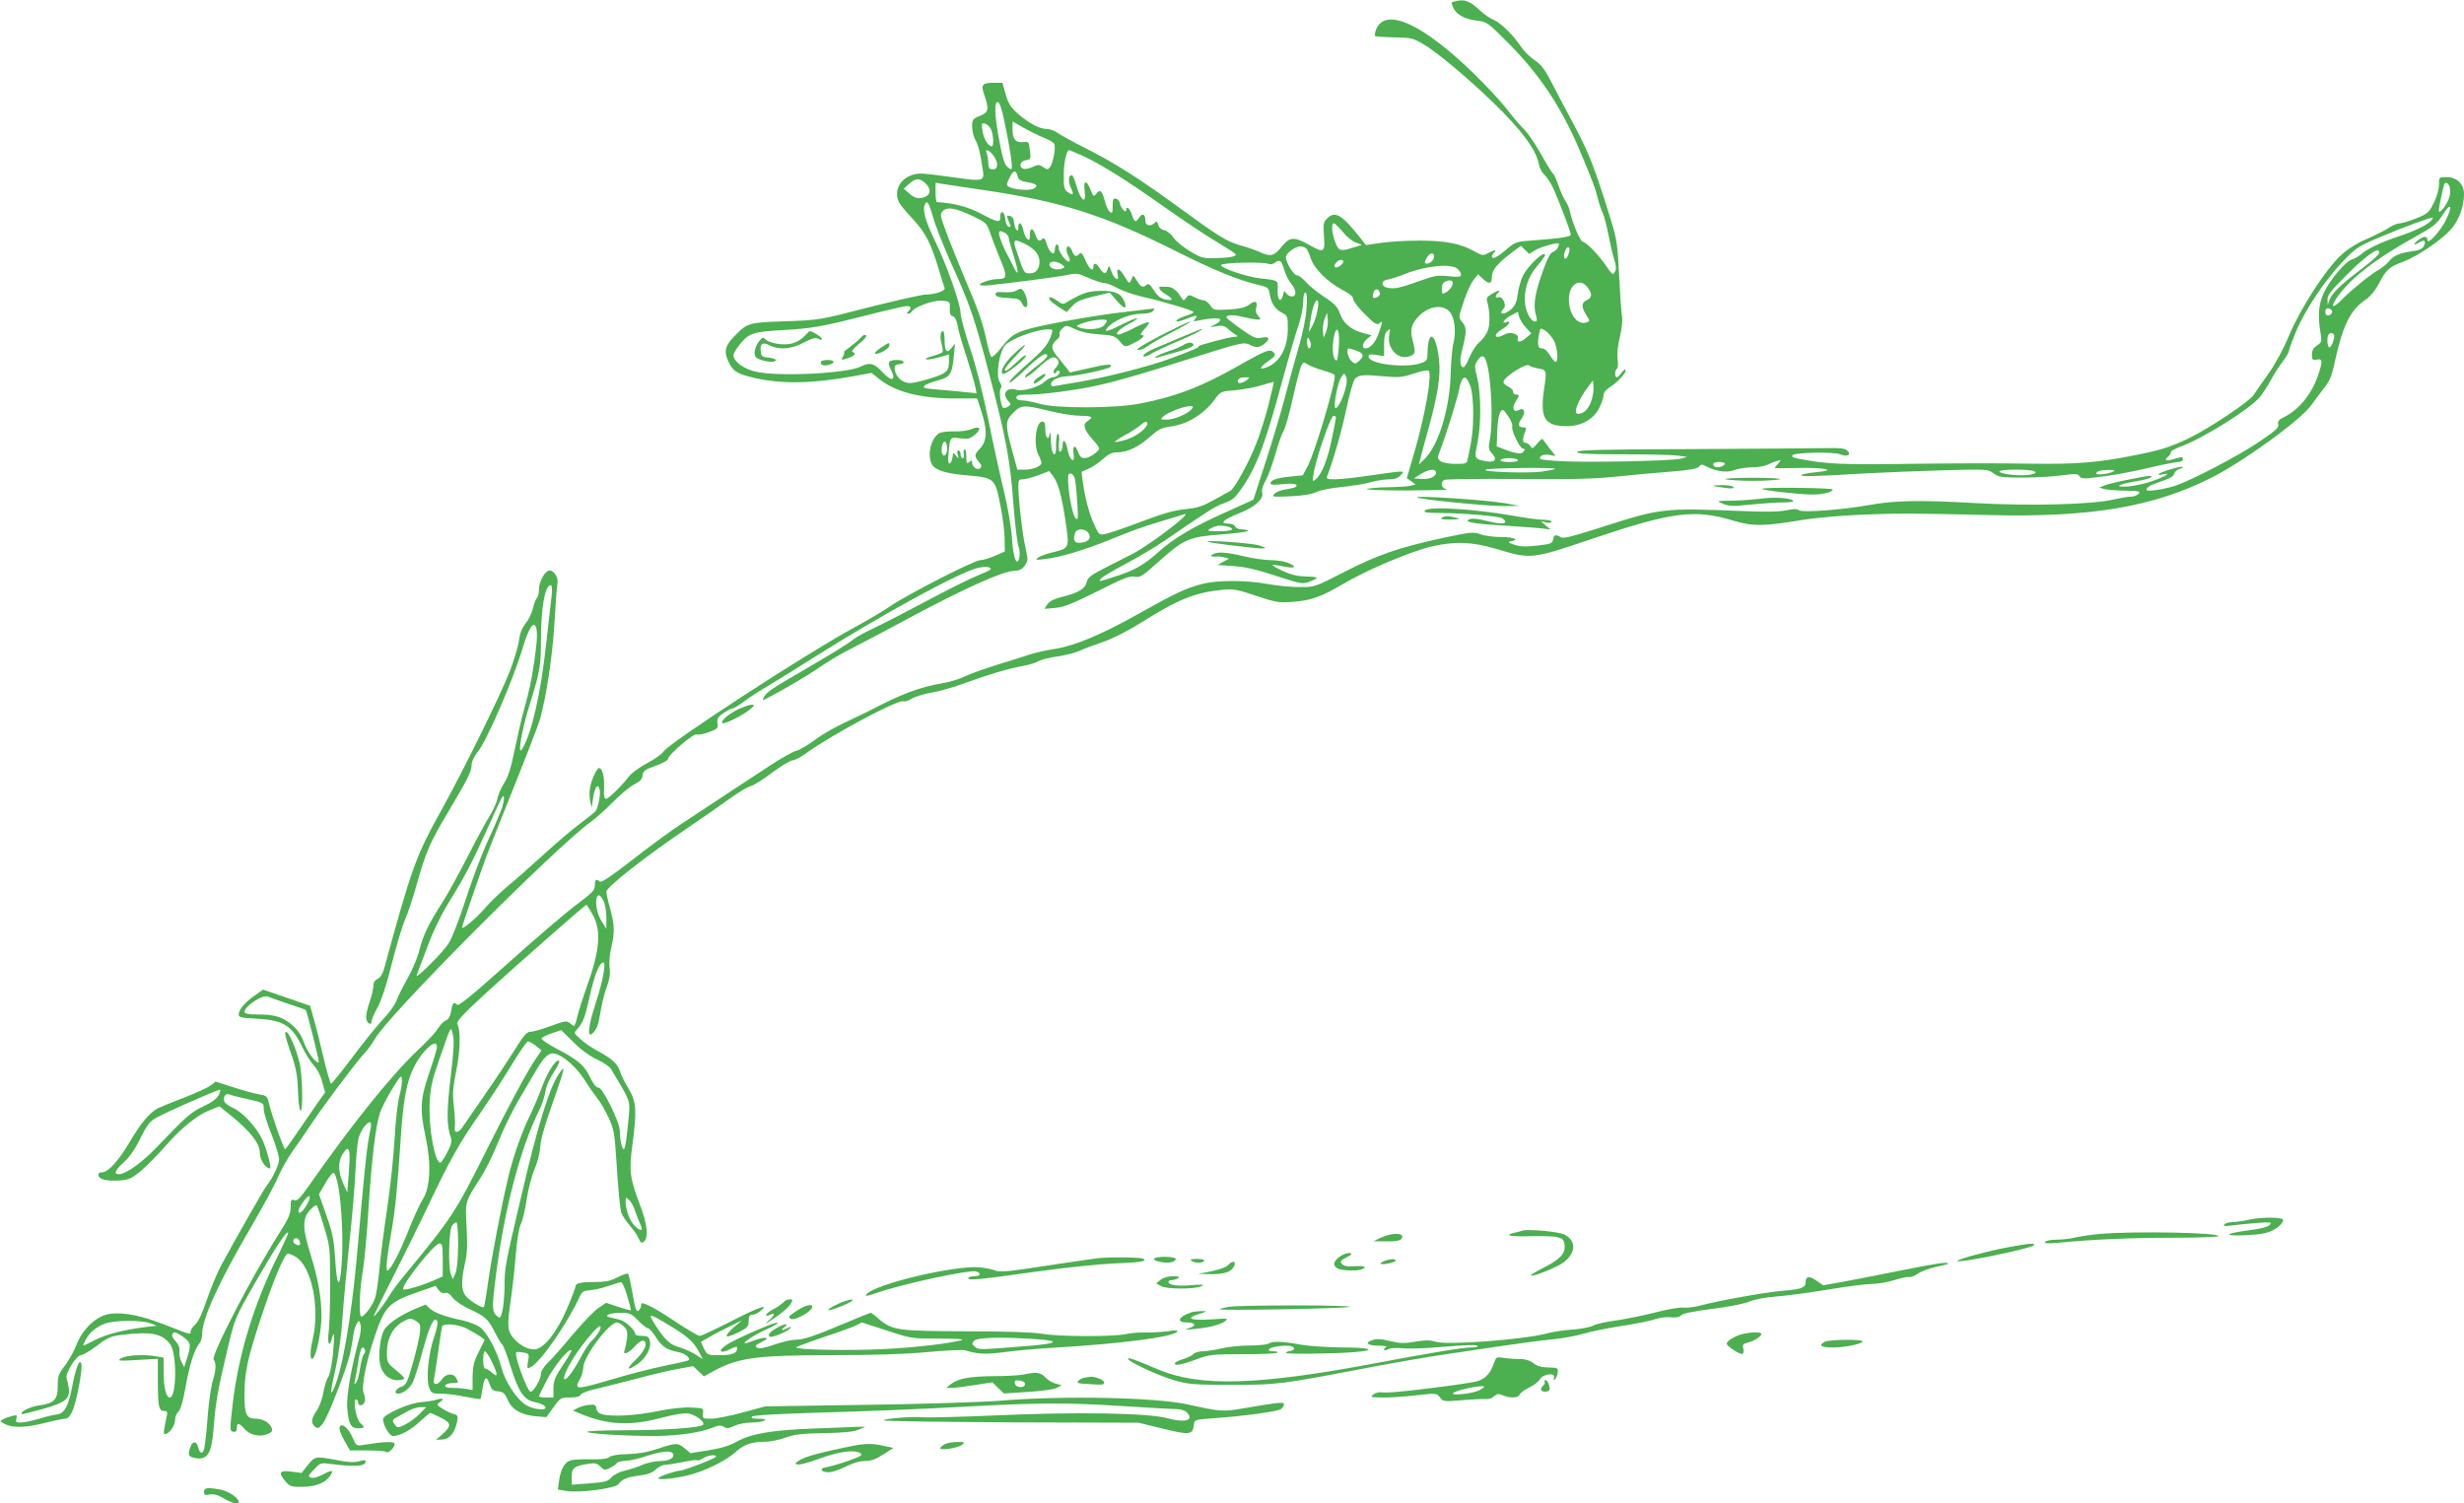 <?xml version="1.0" standalone="no"?>
<!DOCTYPE svg PUBLIC "-//W3C//DTD SVG 20010904//EN"
 "http://www.w3.org/TR/2001/REC-SVG-20010904/DTD/svg10.dtd">
<svg version="1.0" xmlns="http://www.w3.org/2000/svg"
 width="1280pt" height="781pt" viewBox="0 0 1280 781"
 preserveAspectRatio="xMidYMid meet">
<g transform="translate(0,781) scale(0.1,-0.1)"
fill="#4caf50" stroke="none">
<path d="M7558 7803 c-21 -5 -21 -5 -7 -36 15 -33 60 -57 121 -64 52 -6 56 -9
164 -117 164 -166 276 -334 372 -561 72 -173 78 -189 92 -245 6 -25 18 -60 26
-77 8 -18 21 -68 29 -110 8 -43 21 -100 29 -126 12 -37 13 -54 5 -69 -10 -19
-13 -16 -45 30 -38 56 -98 119 -123 127 -14 5 -54 99 -68 165 -3 14 -14 36
-23 50 -9 14 -25 49 -34 77 -10 29 -22 55 -26 58 -5 3 -34 49 -64 103 -30 53
-69 111 -86 127 -18 17 -58 64 -90 105 -31 41 -111 127 -177 191 -264 256
-456 343 -504 227 -6 -16 -9 -31 -6 -35 4 -3 48 -6 99 -7 85 -1 98 -4 148 -33
71 -41 225 -169 364 -303 149 -144 226 -247 240 -322 3 -19 16 -44 27 -54 12
-11 31 -39 44 -64 24 -49 95 -233 95 -249 0 -11 -52 -19 -185 -29 -100 -7
-101 -7 -151 -49 -48 -41 -74 -53 -74 -35 0 4 5 13 12 20 16 16 3 15 -32 -3
-26 -14 -31 -13 -72 10 -71 40 -150 55 -285 55 -67 0 -157 -5 -200 -12 l-77
-11 -31 39 c-92 117 -130 140 -169 101 -22 -22 -23 -29 -18 -95 6 -85 0 -88
-81 -42 -73 41 -98 39 -137 -9 -40 -51 -59 -56 -112 -32 -24 11 -70 27 -103
36 -71 20 -112 45 -305 186 -215 157 -346 241 -493 315 -71 36 -141 74 -155
85 -14 10 -38 19 -54 19 -38 0 -92 29 -150 79 -38 34 -50 53 -64 102 l-17 59
-41 0 c-65 0 -72 -9 -52 -66 25 -73 22 -87 -24 -106 -37 -15 -40 -20 -40 -55
0 -21 7 -51 16 -68 16 -28 27 -71 39 -155 10 -60 3 -63 -131 -44 -191 26 -201
27 -238 14 -64 -21 -94 -87 -65 -143 7 -12 39 -51 72 -86 65 -70 91 -121 133
-257 14 -49 29 -94 31 -100 5 -15 -49 -34 -96 -34 -20 0 -153 -30 -296 -66
-259 -67 -261 -67 -435 -73 -195 -7 -197 -7 -270 -83 -46 -48 -51 -78 -21
-136 22 -43 44 -55 133 -76 143 -32 298 -29 514 10 l91 17 39 -31 c86 -69 215
-102 398 -102 l112 0 22 -67 c32 -98 30 -155 -8 -194 -30 -32 -30 -39 -2 -72
12 -13 13 -20 4 -29 -14 -14 -42 6 -42 29 0 13 -3 13 -15 3 -13 -11 -15 -7
-15 29 0 23 -4 40 -9 37 -5 -3 -7 -15 -4 -26 3 -11 0 -20 -6 -20 -6 0 -11 9
-11 20 0 11 -5 20 -11 20 -6 0 -8 -9 -4 -22 6 -22 5 -22 -9 -5 -14 18 -15 17
-18 -9 -2 -15 -8 -29 -14 -31 -8 -3 -10 11 -7 44 8 94 7 93 61 86 42 -5 52 -2
78 20 35 31 25 46 -19 28 -18 -8 -58 -13 -89 -12 -32 1 -66 -3 -78 -9 -43 -23
-65 -114 -39 -162 16 -30 71 -48 179 -57 147 -13 149 -16 176 -152 13 -63 23
-143 23 -179 l1 -65 -53 -23 c-28 -12 -62 -22 -75 -22 -30 0 -370 -174 -464
-237 -40 -28 -131 -81 -203 -120 -236 -128 -949 -592 -978 -637 -9 -14 -48
-41 -86 -61 -39 -21 -81 -51 -94 -69 -40 -51 -106 -116 -119 -116 -9 0 -12 17
-10 59 3 55 -9 101 -26 101 -12 0 -40 -62 -47 -103 -4 -20 -3 -50 1 -69 l8
-33 7 49 c9 59 25 80 34 44 6 -25 -7 -93 -22 -113 -5 -6 -42 -35 -83 -66 -41
-31 -122 -100 -180 -153 -58 -53 -141 -127 -185 -163 -44 -37 -104 -94 -132
-128 -43 -49 -113 -107 -113 -93 0 7 99 295 128 373 17 44 82 208 145 365 63
157 122 310 131 340 34 120 65 322 76 500 6 102 13 197 16 211 6 31 -24 73
-47 64 -23 -9 -49 -59 -49 -97 0 -19 -5 -39 -11 -45 -6 -6 -15 -30 -20 -53 -5
-23 -22 -58 -38 -78 -20 -25 -31 -54 -35 -90 -4 -29 -25 -99 -46 -155 -50
-128 -232 -499 -355 -722 -137 -247 -155 -299 -299 -825 -8 -29 -20 -49 -34
-55 -14 -6 -22 -19 -22 -36 0 -14 -9 -52 -20 -85 -12 -32 -19 -70 -18 -83 3
-27 28 -42 28 -17 0 9 14 41 30 70 20 35 47 116 75 228 24 95 55 199 69 230
14 31 41 113 60 181 49 173 66 213 160 372 107 180 126 218 126 252 0 17 13
44 31 66 47 57 184 373 233 537 29 96 53 140 67 119 13 -21 11 -72 -6 -189
-17 -109 -23 -138 -55 -255 -11 -38 -31 -128 -46 -198 -19 -94 -33 -141 -55
-175 -16 -25 -32 -62 -35 -81 -4 -20 -23 -63 -44 -96 -20 -33 -71 -127 -113
-210 -42 -82 -99 -186 -127 -230 -74 -115 -101 -171 -121 -250 -9 -38 -38
-106 -63 -150 -25 -44 -51 -96 -57 -115 -7 -19 -37 -62 -69 -95 -31 -33 -103
-122 -159 -197 -57 -76 -107 -138 -111 -138 -4 0 -22 62 -40 138 -17 75 -40
166 -51 202 l-18 65 -122 42 -122 42 -43 -30 c-50 -34 -84 -74 -84 -99 0 -15
13 -18 93 -22 140 -8 183 -34 238 -149 17 -35 44 -78 60 -95 17 -18 35 -52 43
-85 l15 -54 -36 -50 c-19 -27 -64 -94 -101 -147 -36 -54 -68 -98 -71 -98 -7 0
-66 166 -82 231 -10 44 -13 47 -50 53 -22 4 -83 20 -135 37 l-94 30 -26 -20
c-14 -11 -74 -38 -132 -61 -59 -22 -122 -48 -141 -57 -43 -22 -91 -79 -148
-177 -56 -95 -111 -156 -142 -156 -16 0 -21 -5 -19 -17 4 -21 45 -30 114 -25
44 3 60 11 107 50 30 26 88 84 128 130 82 94 167 162 234 187 l45 18 47 -38
c112 -89 163 -154 163 -205 0 -35 29 -79 52 -80 11 0 -17 103 -41 153 -31 64
-101 140 -150 161 -22 10 -42 25 -45 32 -9 23 5 46 23 39 9 -4 45 -13 81 -21
102 -23 100 -22 100 -56 0 -17 18 -76 40 -130 22 -55 40 -114 40 -131 0 -28
-35 -100 -65 -137 -13 -15 -163 -279 -237 -415 -20 -38 -53 -118 -73 -176 -22
-67 -45 -115 -60 -129 -14 -13 -25 -29 -25 -37 0 -18 2 -18 -123 31 -129 51
-220 70 -293 61 -70 -8 -145 -77 -178 -164 -13 -33 -40 -81 -60 -107 -32 -41
-36 -54 -36 -104 0 -71 -18 -90 -96 -101 -47 -6 -102 -34 -91 -45 2 -2 50 10
108 26 120 34 144 54 136 110 -3 19 -8 42 -11 50 -9 23 51 120 74 120 10 0 48
22 84 49 57 44 73 50 133 57 148 18 206 6 247 -49 36 -48 34 -277 -2 -277 -19
0 -32 54 -32 129 l0 78 -37 7 c-67 11 -157 6 -183 -10 -23 -14 -16 -15 83 -9
l107 6 0 -113 c0 -134 5 -158 32 -158 17 0 19 -5 14 -28 -15 -68 -18 -92 -10
-92 25 1 54 44 54 79 0 12 8 29 18 39 11 11 23 55 35 121 19 113 48 204 72
231 8 9 15 30 15 46 0 85 83 266 252 556 63 108 128 227 143 265 16 37 50 97
75 133 26 36 71 101 100 145 63 95 230 317 272 362 17 17 42 52 57 78 71 125
939 996 1121 1126 25 18 76 64 115 103 38 39 87 80 110 91 30 15 41 27 43 47
3 23 12 30 68 50 35 12 64 28 64 35 0 21 136 137 150 128 6 -4 34 1 61 11 47
17 50 21 46 47 -3 24 2 33 32 53 20 13 41 24 47 24 6 0 31 15 55 33 24 19 85
58 134 87 50 30 155 95 235 146 344 217 742 435 846 463 23 6 51 8 63 3 18 -6
10 -13 -56 -40 -43 -17 -159 -75 -258 -128 -99 -53 -223 -117 -275 -142 -52
-24 -104 -53 -115 -62 -24 -21 -118 -79 -280 -173 -145 -84 -172 -102 -186
-128 -10 -19 -9 -20 13 -8 102 54 215 120 279 165 41 28 113 71 160 94 46 23
188 98 314 166 265 142 472 236 529 238 29 1 44 7 59 27 18 26 18 29 4 95 -16
67 -37 255 -37 322 0 27 4 32 24 32 13 0 49 10 80 21 l56 22 19 -24 c27 -34
47 -105 67 -242 20 -136 21 -135 -74 -158 -29 -7 -61 -19 -70 -26 -15 -12 -10
-13 38 -7 78 9 207 48 335 100 126 51 155 62 280 100 50 14 97 29 105 32 56
19 -169 -154 -264 -204 -12 -6 -69 -35 -128 -65 -89 -45 -107 -58 -112 -81 -7
-35 -40 -56 -122 -77 -48 -12 -72 -24 -83 -40 l-15 -24 56 5 c45 4 88 21 218
86 134 68 169 81 194 76 29 -5 40 2 121 75 136 122 160 132 333 145 79 6 140
14 136 19 -4 4 -20 7 -35 7 -15 0 -29 7 -33 15 -3 9 -18 15 -37 15 -47 0 -23
21 59 54 80 31 128 74 119 107 -4 14 3 37 18 63 13 23 35 84 50 136 15 52 33
106 42 119 9 14 31 91 49 173 18 81 38 157 44 169 10 18 14 19 33 6 12 -8 48
-22 79 -31 31 -9 59 -20 61 -24 12 -19 -102 -403 -140 -474 l-25 -47 -67 -7
c-70 -7 -101 -18 -101 -36 0 -7 21 -8 64 -3 39 4 66 3 70 -4 7 -10 -7 -16 -65
-25 -21 -4 -43 -14 -50 -23 -13 -15 -5 -15 86 -11 67 3 111 11 133 22 18 9 76
21 130 26 53 5 122 16 152 25 30 8 73 15 96 15 28 0 46 6 59 20 18 19 17 20
-3 20 -11 0 -80 -9 -154 -20 -73 -11 -155 -20 -182 -20 -42 0 -47 2 -41 18 29
73 77 239 100 352 16 75 35 143 44 152 20 21 40 23 152 13 75 -7 95 -5 152 14
37 13 71 19 78 16 20 -13 -15 -221 -72 -419 l-41 -140 23 -16 22 -17 -24 -6
c-13 -4 -64 -7 -114 -8 -49 0 -101 -5 -115 -9 -14 -4 79 -8 210 -8 129 1 223
3 208 5 -30 5 -39 35 -15 50 6 4 176 6 377 5 280 -3 400 0 515 12 83 9 211 20
285 26 99 8 138 15 146 26 10 13 15 13 40 0 52 -26 106 -33 143 -18 19 7 59
14 90 14 31 0 67 6 81 13 14 7 36 16 50 20 24 7 24 7 8 -12 -10 -11 -18 -21
-18 -24 0 -2 56 -2 124 0 140 3 203 -12 90 -22 -37 -4 -71 -10 -76 -15 -9 -9
71 -7 337 9 94 5 274 12 401 16 227 6 231 6 260 -16 28 -20 42 -22 155 -22 69
0 160 6 203 12 68 9 81 8 88 -4 6 -11 20 -14 50 -11 106 11 202 28 317 55 68
16 134 29 147 29 14 0 24 6 24 15 0 12 -6 12 -45 1 -45 -14 -57 -9 -30 14 8 6
13 16 12 21 -1 6 22 18 51 29 114 41 359 194 411 257 16 20 44 62 60 93 17 31
44 73 61 94 16 22 30 44 30 51 0 7 17 53 37 102 47 113 153 271 246 367 68 71
78 77 202 129 112 47 247 97 263 97 2 0 -1 -7 -9 -16 -18 -22 -91 -57 -174
-84 -83 -27 -162 -65 -191 -92 -12 -10 -33 -22 -46 -26 -33 -9 -112 -102 -145
-171 -28 -57 -34 -120 -18 -212 7 -44 5 -48 -19 -64 -18 -12 -26 -26 -26 -47
0 -27 3 -30 25 -26 31 6 32 -8 6 -85 -34 -97 -101 -178 -178 -215 -25 -12 -31
-20 -28 -36 5 -17 -13 -33 -102 -93 -110 -74 -350 -199 -434 -227 -26 -8 -70
-18 -99 -22 -43 -6 -52 -4 -48 7 3 8 22 20 44 27 84 30 94 35 99 52 3 10 15
20 27 24 12 3 20 7 17 10 -6 7 -111 -24 -124 -36 -6 -6 1 -7 20 -2 50 11 16
-11 -54 -35 -35 -13 -91 -25 -125 -28 -81 -6 -55 11 41 27 40 6 76 16 79 22 4
6 -8 7 -33 3 -95 -17 -187 -37 -211 -47 l-27 -11 25 -7 c14 -5 63 -8 109 -9
73 -1 82 -3 71 -16 -7 -8 -25 -15 -40 -15 -16 0 -55 -7 -87 -14 -108 -27 -438
-36 -732 -19 -282 16 -411 13 -544 -11 -133 -24 -346 -40 -361 -27 -10 8 -28
8 -66 0 -36 -8 -109 -9 -229 -4 -406 17 -424 15 -726 -82 -155 -50 -204 -62
-217 -54 -26 16 -36 13 -40 -11 -3 -21 -11 -24 -81 -32 -58 -7 -88 -6 -120 4
-33 11 -37 15 -19 18 48 8 18 22 -47 22 -38 0 -87 6 -109 14 -38 14 -51 12
-194 -18 -231 -50 -343 -89 -514 -177 -154 -79 -155 -79 -232 -79 -42 0 -117
7 -167 16 -114 21 -262 21 -341 0 -85 -22 -135 -46 -325 -152 -195 -110 -335
-169 -439 -185 -41 -6 -100 -19 -130 -29 -30 -10 -109 -35 -175 -55 -66 -21
-140 -47 -165 -60 -25 -12 -75 -28 -112 -34 -123 -21 -213 -55 -393 -149 -22
-11 -78 -38 -125 -60 -47 -22 -113 -60 -147 -86 -35 -26 -78 -52 -98 -57 -19
-5 -84 -42 -144 -82 -60 -40 -142 -93 -183 -120 -40 -26 -93 -61 -118 -78 -25
-16 -92 -61 -150 -99 -58 -38 -174 -123 -259 -190 -104 -81 -158 -117 -165
-110 -17 17 -26 11 -26 -19 0 -24 -12 -38 -76 -86 -85 -64 -200 -162 -454
-389 -113 -101 -178 -152 -184 -146 -18 18 -26 10 -32 -31 -5 -28 -13 -44 -29
-51 -12 -5 -30 -24 -40 -41 -10 -18 -57 -69 -106 -114 -139 -132 -338 -380
-563 -701 -46 -66 -62 -82 -77 -77 -17 6 -19 1 -19 -36 0 -35 -11 -60 -64
-143 -144 -228 -353 -633 -336 -650 14 -14 12 -55 -4 -107 -8 -24 -20 -102
-26 -174 -5 -72 -13 -147 -17 -168 -6 -41 -24 -45 -33 -7 -8 34 -28 36 -40 5
-16 -42 -12 -52 21 -59 69 -13 89 21 100 169 9 121 22 192 75 414 34 141 36
147 141 330 103 179 161 267 170 258 2 -3 -19 -50 -46 -106 -130 -257 -211
-522 -242 -782 -16 -139 -16 -143 4 -147 11 -2 17 3 17 16 0 32 11 32 37 2 29
-35 81 -47 122 -30 25 10 28 16 22 33 -10 26 -46 47 -83 47 -48 0 -58 22 -58
123 0 117 16 190 86 402 68 205 119 325 139 332 6 1 24 -6 41 -16 84 -51 127
-267 88 -431 -17 -69 -13 -123 7 -89 18 32 39 145 39 209 0 100 -17 194 -55
317 -44 141 -45 191 -6 235 16 18 32 30 36 26 4 -3 21 -53 38 -110 31 -101 32
-108 32 -298 0 -107 -3 -221 -8 -252 -7 -59 5 -81 17 -32 13 50 15 18 6 -79
-6 -56 -16 -107 -25 -121 -9 -13 -20 -49 -25 -79 -5 -31 -20 -73 -34 -94 -30
-44 -32 -65 -10 -84 15 -12 20 -10 41 16 26 32 125 287 142 365 5 25 13 66 16
91 3 26 12 54 19 64 12 17 13 16 19 -7 4 -14 0 -49 -9 -79 -40 -146 -66 -295
-60 -356 7 -82 19 -103 56 -103 35 0 37 6 11 28 -21 19 -39 122 -21 122 5 0
10 -7 10 -15 0 -22 28 -19 35 4 3 10 0 30 -6 44 -13 29 12 160 57 293 53 158
74 180 228 233 l89 31 15 -21 c9 -13 21 -19 33 -16 13 4 26 -4 39 -23 12 -16
50 -43 88 -60 85 -40 98 -52 133 -122 16 -31 33 -59 38 -63 6 -3 26 -58 46
-122 41 -129 68 -167 128 -178 20 -4 41 -13 48 -21 20 -25 -63 -18 -102 9 -48
32 -106 122 -124 192 -23 88 -76 186 -114 212 -18 12 -58 27 -89 34 -85 17
-144 39 -169 61 l-22 21 -53 -22 c-78 -32 -147 -80 -164 -113 -19 -37 -29
-123 -20 -173 10 -51 46 -85 91 -85 19 0 35 4 35 9 0 5 -20 25 -45 45 -44 36
-45 39 -45 93 0 70 32 130 85 158 33 18 38 19 63 4 24 -13 27 -20 24 -58 -2
-23 -18 -94 -36 -158 -29 -103 -36 -118 -59 -126 -31 -10 -44 -37 -19 -37 25
0 60 27 76 58 8 15 31 88 51 162 36 135 61 185 76 157 5 -8 -2 -44 -16 -83
-30 -87 -43 -221 -25 -264 11 -28 16 -30 62 -30 27 0 83 -7 124 -16 42 -8 78
-14 80 -11 2 2 7 27 11 56 9 60 22 66 37 19 9 -27 17 -34 43 -36 28 -3 36 -10
51 -46 23 -50 70 -77 149 -84 l51 -4 37 51 c36 50 38 51 86 51 34 0 51 5 55
14 3 8 38 22 82 31 42 10 133 33 202 51 69 19 165 42 213 51 l88 16 28 -27 28
-26 44 24 c130 73 225 86 622 86 210 0 378 5 494 16 96 9 185 13 197 9 65 -20
105 -22 205 -9 58 8 183 19 276 24 332 20 594 54 619 81 8 9 -3 10 -49 3 -33
-4 -85 -7 -115 -6 -30 1 -77 -3 -105 -9 -69 -14 -347 -13 -431 2 -44 8 -186
13 -394 13 -359 1 -387 5 -458 67 -18 16 -35 29 -38 29 -4 0 -61 -23 -128 -51
-162 -69 -222 -89 -264 -89 -20 0 -69 -11 -109 -25 -51 -18 -79 -23 -90 -16
-14 7 -10 12 23 29 32 17 35 21 16 22 -12 0 -39 -7 -59 -15 -93 -39 -26 17 73
61 30 13 54 28 54 33 0 11 -233 -90 -271 -119 -42 -30 -26 -44 22 -20 29 15
39 17 39 7 0 -27 -25 -37 -90 -37 -66 0 -66 0 -83 34 l-16 35 42 24 c23 14 71
39 107 56 l65 32 -43 -36 c-23 -20 -40 -41 -37 -46 3 -5 30 4 60 19 48 24 54
30 54 60 1 25 5 32 20 32 10 0 29 9 42 20 49 40 -9 20 -155 -55 -81 -41 -153
-75 -161 -75 -9 0 -62 32 -120 70 -90 61 -160 100 -180 100 -3 0 -5 -6 -5 -14
0 -7 -6 -19 -13 -25 -11 -9 -17 8 -31 88 -9 54 -20 101 -23 104 -3 4 -27 -5
-54 -18 -38 -20 -64 -25 -118 -25 -74 0 -101 -6 -101 -22 0 -6 -20 -59 -45
-118 -53 -123 -122 -210 -170 -210 -36 0 -78 23 -109 60 -31 37 -32 67 -12
202 8 51 19 153 25 226 7 84 17 144 27 164 9 17 22 74 30 127 8 53 26 122 40
155 15 34 28 83 30 115 2 37 23 114 60 217 70 199 76 225 34 160 -48 -73 -109
-272 -190 -621 -87 -371 -89 -377 -89 -485 -1 -47 -6 -102 -12 -123 -10 -38
-11 -38 -30 -21 -23 21 -24 45 -3 206 42 338 127 664 224 858 15 30 30 75 33
98 3 26 20 66 42 99 20 30 34 58 30 61 -14 15 -58 -51 -89 -134 -18 -49 -47
-116 -63 -149 -39 -77 -87 -213 -112 -318 -35 -144 -89 -428 -106 -552 -9 -66
-19 -122 -21 -125 -8 -8 -75 33 -95 58 -23 30 -24 78 -4 167 12 52 14 95 9
189 -8 137 -9 131 73 258 25 39 67 124 93 190 27 66 74 163 106 216 31 53 72
122 90 153 43 73 67 93 98 85 44 -11 110 -70 153 -136 22 -36 53 -79 67 -97
15 -17 40 -62 58 -100 29 -64 31 -79 43 -268 7 -110 17 -212 23 -227 6 -15 26
-44 44 -65 19 -21 39 -51 46 -67 10 -23 15 -26 27 -16 25 21 18 92 -21 192
-52 137 -57 175 -39 309 24 182 21 225 -19 292 -19 31 -39 72 -45 90 -14 42
-40 66 -116 107 -33 18 -75 47 -92 64 -32 29 -33 30 -14 50 31 34 40 61 66
177 24 106 49 169 69 169 16 0 -2 -96 -39 -210 -39 -121 -46 -182 -19 -160 24
21 32 42 44 116 6 38 20 95 32 127 15 40 19 70 15 100 -4 24 0 69 8 103 19 80
18 117 -5 202 -11 39 -20 80 -20 90 0 23 193 175 409 322 86 58 191 131 233
162 42 30 89 59 105 63 15 3 67 35 114 71 47 35 95 64 106 64 11 0 42 16 69
36 136 98 480 282 508 271 7 -3 26 3 41 13 16 10 60 24 99 31 39 6 114 27 166
46 128 47 239 80 312 93 34 6 70 17 82 25 12 7 57 19 101 25 44 7 96 20 115
30 19 9 72 29 117 44 50 17 125 54 195 98 203 127 283 159 428 174 58 5 77 2
175 -31 98 -33 118 -37 185 -32 96 6 153 26 265 92 116 70 350 169 457 195
123 29 214 26 339 -11 184 -55 181 -56 509 55 408 137 525 152 725 91 102 -30
156 -30 365 5 63 10 196 22 295 26 185 8 267 8 680 -2 516 -12 842 43 1138
192 169 84 472 304 525 381 9 13 36 49 59 79 36 45 46 68 63 149 40 183 79
262 153 314 29 19 54 49 75 88 39 74 53 86 125 113 74 28 192 107 245 164 44
47 72 121 72 188 0 52 -37 88 -91 88 -39 0 -39 0 -39 -40 0 -23 -11 -63 -27
-94 -24 -49 -31 -56 -90 -80 -35 -14 -74 -26 -86 -26 -12 0 -38 -10 -57 -23
-19 -13 -71 -39 -114 -58 -50 -21 -100 -52 -133 -83 -79 -71 -212 -277 -272
-419 -30 -73 -73 -151 -108 -200 -33 -45 -66 -94 -75 -108 -22 -35 -237 -178
-340 -227 -96 -46 -153 -63 -298 -91 -177 -34 -287 -43 -505 -40 -231 3 -369
3 -760 -2 -201 -2 -286 1 -374 13 -111 17 -130 22 -118 34 13 14 216 17 247 4
38 -16 61 -1 34 21 -13 10 -41 13 -108 11 -50 -1 -361 -3 -690 -5 -469 -1
-600 -5 -603 -14 -4 -10 48 -13 235 -13 131 0 261 -3 288 -7 l49 -7 -35 -9
c-49 -12 -507 -21 -635 -12 -92 6 -104 9 -93 22 8 10 23 13 45 10 l34 -6 -33
42 c-17 23 -33 44 -35 47 -2 2 -15 -9 -28 -25 -23 -27 -26 -28 -35 -12 -6 9
-18 17 -27 17 -15 0 -15 23 2 63 5 13 2 17 -14 17 -25 0 -27 17 -5 48 21 31
12 57 -16 42 -28 -15 -38 12 -16 45 20 30 20 35 1 35 -8 0 -15 7 -15 15 0 9
-11 21 -25 27 -14 6 -25 17 -25 24 0 24 123 103 134 85 3 -4 24 -11 46 -15 46
-7 46 -10 30 -115 -6 -35 -8 -83 -4 -108 8 -56 43 -77 125 -77 76 1 139 37
168 97 12 24 21 53 21 64 0 14 13 29 35 43 39 24 89 80 79 89 -3 3 -13 -4 -21
-16 -9 -13 -19 -23 -24 -23 -12 0 -11 37 1 45 5 3 7 25 3 50 -3 27 1 70 12
114 10 44 15 86 11 109 -4 20 -10 116 -15 212 -8 161 -11 184 -45 295 -80 258
-111 338 -182 472 -41 76 -95 179 -121 229 -37 72 -55 97 -89 120 -24 16 -56
46 -70 68 -44 65 -106 126 -143 142 -20 8 -52 30 -71 48 -55 52 -82 62 -132
49z m-2340 -625 c29 -137 44 -239 37 -246 -3 -3 -14 3 -25 14 -13 13 -25 56
-39 134 -25 134 -27 200 -8 200 9 0 21 -34 35 -102z m206 -84 c26 -10 50 -25
53 -32 8 -19 -6 -97 -21 -118 -13 -17 -15 -17 -37 -2 -21 14 -27 14 -56 0 -17
-8 -39 -12 -48 -8 -25 9 -14 41 15 44 24 3 26 5 20 50 -5 45 -6 47 -33 44 -40
-5 -57 14 -57 64 l0 43 58 -33 c31 -18 79 -41 106 -52z m-277 46 c14 -28 17
-90 5 -90 -19 0 -41 38 -48 79 -6 39 -5 43 12 39 10 -2 24 -14 31 -28z m12
-136 c29 -37 28 -74 -1 -74 -19 0 -23 6 -24 33 0 17 -4 40 -8 50 -12 26 10 21
33 -9z m464 -3 c93 -42 223 -123 431 -270 100 -71 224 -153 274 -182 50 -30
92 -57 92 -61 0 -11 -32 -17 -105 -19 -66 -2 -75 1 -135 37 -36 22 -74 53 -85
71 -11 17 -32 33 -46 37 -16 3 -29 14 -32 28 -5 18 -9 20 -19 10 -21 -21 -48
-15 -48 12 0 33 -16 41 -32 16 -18 -28 -25 -25 -38 15 -11 33 -30 48 -30 24 0
-20 -29 11 -32 34 -2 12 -11 23 -20 25 -15 3 -18 -4 -18 -38 0 -37 -2 -41 -15
-30 -9 7 -20 32 -26 57 -14 52 -25 62 -44 37 -13 -18 -15 -16 -31 23 -21 53
-38 45 -29 -13 10 -67 -21 -47 -42 27 -9 33 -20 59 -25 59 -18 0 -20 -33 -5
-66 18 -37 12 -42 -19 -20 -16 12 -19 26 -18 88 0 64 15 128 28 128 2 0 33
-13 69 -29z m-337 -105 c4 -19 15 -26 43 -31 55 -9 69 -20 41 -35 -23 -12
-104 -6 -130 10 -12 8 -12 14 3 44 20 42 34 46 43 12z m-479 -38 c28 -26 30
-54 4 -68 -31 -16 -58 -12 -88 15 l-28 25 28 25 c35 31 54 31 84 3z m293 -34
c412 -60 630 -129 1005 -317 204 -102 324 -151 432 -177 49 -11 53 -14 59 -48
8 -49 28 -78 64 -97 29 -15 30 -18 30 -83 -1 -101 -41 -174 -112 -201 -41 -15
-34 2 12 34 32 22 38 31 29 41 -19 24 -40 16 -169 -57 -203 -116 -336 -168
-525 -205 -128 -26 -446 -27 -527 -1 -31 9 -70 17 -87 17 -21 0 -31 5 -31 15
0 12 14 15 63 15 72 0 245 23 351 46 109 24 224 57 466 134 298 94 301 95 336
77 31 -15 49 -13 77 11 27 24 20 35 -18 28 -32 -6 -43 -1 -110 46 -41 29 -74
56 -74 59 -2 14 37 15 84 3 28 -7 61 -13 74 -14 23 0 23 1 7 19 -11 13 -15 27
-11 40 11 35 -4 43 -35 19 -22 -16 -48 -22 -108 -26 -76 -4 -79 -3 -95 22 -10
14 -25 26 -35 26 -9 0 -30 7 -47 16 -27 14 -30 14 -43 -3 -13 -17 -14 -17 -25
1 -23 37 -47 56 -72 56 -14 0 -28 0 -32 1 -22 2 -9 -21 23 -40 42 -25 40 -36
-6 -26 -21 5 -39 19 -56 47 -19 30 -29 37 -37 29 -18 -18 -32 -13 -51 21 -19
30 -20 31 -27 10 -11 -29 -13 -28 -38 13 -24 42 -44 47 -35 9 10 -40 -18 -26
-33 17 -11 31 -13 32 -19 12 -8 -30 -20 -29 -40 2 -18 28 -34 33 -34 10 0 -30
-21 -14 -41 32 -15 35 -22 44 -31 35 -18 -18 -28 -15 -38 13 -5 14 -14 25 -20
25 -13 0 -13 -26 1 -52 6 -11 8 -23 4 -26 -10 -10 -55 46 -55 69 0 10 -4 19
-10 19 -5 0 -10 -11 -10 -25 0 -38 -28 -20 -42 26 -8 27 -15 36 -22 29 -17
-17 -26 -12 -37 20 -14 39 -29 38 -29 -1 0 -26 -3 -29 -14 -20 -8 7 -17 27
-20 46 -8 39 -26 48 -26 13 0 -32 -18 -10 -22 27 -2 20 -9 31 -22 33 -19 4
-19 4 2 -47 3 -9 0 -12 -9 -9 -8 3 -15 21 -17 42 -3 40 -28 47 -26 7 1 -29
-13 -27 -100 19 -67 36 -146 56 -228 60 -5 0 -8 23 -8 50 l0 51 33 -6 c17 -3
111 -17 207 -31z m7625 16 c4 -11 4 -34 0 -50 -7 -30 -40 -80 -54 -80 -6 0 4
54 25 138 5 19 22 14 29 -8z m-7878 -158 c12 -43 56 -155 98 -248 93 -205 117
-274 194 -568 85 -321 109 -447 125 -668 8 -106 20 -208 27 -226 6 -18 8 -45
4 -60 -12 -50 -32 1 -38 100 -3 54 -20 156 -41 243 -20 83 -57 251 -82 375
-29 142 -64 279 -95 372 -27 80 -49 162 -49 182 0 46 -74 255 -134 377 -47 97
-64 155 -53 184 12 29 22 14 44 -63z m7859 -15 c-29 -59 -96 -132 -96 -104 0
23 -22 21 -51 -3 -27 -22 -20 -27 11 -8 24 16 35 6 21 -21 -8 -14 -25 -22 -59
-26 -65 -9 -99 -23 -122 -53 -11 -13 -33 -32 -49 -41 -41 -22 -146 -107 -191
-153 -49 -52 -68 -49 -31 5 68 99 199 201 406 316 98 54 114 67 145 116 42 67
53 47 16 -28z m-7652 20 c67 -32 72 -36 88 -83 9 -27 33 -89 53 -138 40 -95
38 -106 -16 -106 -31 0 -89 -19 -89 -29 0 -4 17 -5 38 -4 104 10 373 45 418
55 47 10 56 8 109 -16 32 -14 68 -26 80 -26 12 0 44 -12 69 -26 26 -15 82 -34
124 -44 115 -26 272 -73 272 -81 0 -4 -17 -13 -37 -19 -41 -13 -66 -30 -45
-30 7 0 29 7 49 15 46 19 59 19 42 -1 -11 -13 -9 -15 12 -10 107 22 150 14 92
-19 l-28 -15 37 6 c27 4 41 1 55 -13 11 -10 28 -23 39 -30 18 -11 17 -12 -6
-13 -27 -1 -201 -48 -185 -50 14 -1 -42 -25 -152 -65 -105 -39 -335 -97 -473
-120 -52 -8 -105 -18 -117 -20 -16 -4 -23 -1 -23 9 0 22 39 40 90 42 48 2 206
36 217 47 17 18 -14 17 -107 -5 l-102 -23 -19 25 c-11 14 -33 42 -50 62 -31
39 -30 58 5 87 8 7 13 18 10 25 -3 7 4 20 15 30 19 18 22 17 66 -4 30 -14 72
-24 125 -27 73 -5 83 -9 105 -34 29 -35 29 -35 83 -7 41 22 54 38 30 38 -6 0
1 13 17 30 16 16 26 33 22 36 -3 3 -32 -8 -64 -24 -32 -17 -68 -33 -80 -37
-42 -12 -14 24 39 51 28 14 48 28 45 30 -3 3 -37 -11 -76 -30 -80 -41 -103
-45 -76 -16 33 36 115 70 171 70 34 0 56 5 64 15 11 13 8 14 -16 10 -16 -2
-76 -9 -134 -16 -140 -15 -419 -65 -500 -89 -73 -22 -89 -34 -144 -103 -21
-27 -42 -45 -47 -40 -5 5 -15 42 -24 83 -20 94 -42 158 -118 335 -32 77 -74
181 -92 231 -32 85 -33 92 -17 108 23 23 66 16 156 -27z m1921 -81 c20 -25 50
-50 68 -56 l32 -12 -45 -14 c-68 -21 -76 -19 -94 29 -18 47 -21 97 -7 97 5 0
26 -20 46 -44z m-1754 -6 c10 -6 19 -17 19 -25 0 -8 12 -51 26 -95 29 -92 26
-114 -5 -48 -11 24 -25 50 -30 58 -16 28 -41 91 -41 105 0 18 5 18 31 5z m109
-60 c45 -23 70 -54 70 -88 0 -39 -18 -62 -49 -62 -31 0 -31 -1 -66 103 -27 76
-22 81 45 47z m2764 -14 c-4 -10 -16 -21 -27 -25 -14 -5 -30 -36 -53 -102 -40
-111 -50 -172 -36 -222 8 -30 8 -37 -4 -37 -20 0 -45 43 -51 88 -9 65 13 141
56 192 47 56 55 70 42 70 -21 0 -90 -72 -110 -113 -11 -23 -23 -66 -27 -96 -5
-41 -14 -60 -33 -77 -37 -33 -72 -29 -39 4 16 16 -7 66 -27 58 -18 -7 -20 5
-3 22 17 17 1 15 -33 -5 -23 -14 -29 -23 -24 -38 14 -45 17 -115 5 -149 -6
-19 -25 -47 -43 -62 -17 -14 -40 -49 -52 -77 -11 -28 -25 -52 -31 -54 -17 -6
-23 32 -12 74 29 116 29 131 -1 166 -14 17 -13 25 13 101 15 46 38 96 51 112
l23 29 24 -22 c34 -32 48 -29 48 10 0 35 32 72 113 132 l38 28 21 -21 22 -21
32 20 c27 16 112 40 122 34 1 -1 -1 -10 -4 -19z m-1307 -8 c6 -7 16 -31 23
-52 16 -51 89 -123 162 -161 39 -20 58 -36 58 -49 0 -10 27 -46 60 -78 50 -50
63 -58 75 -48 19 15 19 15 -1 -46 -16 -50 -45 -84 -70 -84 -22 0 -17 30 8 50
l23 18 -41 11 c-64 17 -105 50 -123 101 -13 37 -27 52 -81 87 -36 24 -79 58
-96 78 -17 19 -38 35 -47 35 -17 0 -57 67 -57 94 0 20 48 56 75 56 12 0 27 -6
32 -12z m1361 -29 c-6 -18 -14 -27 -20 -21 -11 11 8 65 21 57 6 -3 6 -17 -1
-36z m4212 8 c0 -8 -39 -44 -87 -80 -114 -86 -158 -129 -171 -164 l-10 -28 -1
28 c-1 23 17 46 87 116 81 83 153 141 173 141 5 0 9 -6 9 -13z m-4913 -32 c-7
-17 -34 -31 -44 -22 -3 4 2 18 12 33 18 28 43 20 32 -11z m-775 -58 c6 -23 22
-55 35 -70 29 -35 30 -67 3 -67 -10 0 -23 8 -29 17 -8 15 -10 14 -16 -10 -11
-44 -30 -26 -28 26 3 52 6 50 -92 61 -70 8 -207 55 -202 69 4 13 220 18 247 6
8 -4 24 -1 34 7 25 18 33 11 48 -39z m306 41 c-6 -16 -36 -34 -44 -25 -9 9 15
37 33 37 8 0 13 -5 11 -12z m-1462 -12 c17 -13 17 -15 2 -21 -27 -11 -63 -1
-66 18 -4 22 35 24 64 3z m2056 -23 c10 -9 18 -23 18 -30 0 -12 -12 -13 -64
-8 -56 6 -74 3 -147 -23 -108 -39 -135 -44 -171 -37 -36 8 -35 38 2 43 14 2
54 15 89 29 111 43 240 56 273 26z m-31 -92 c-6 -11 -20 -25 -31 -31 -18 -10
-20 -7 -20 20 0 23 6 33 23 39 29 12 42 -1 28 -28z m701 2 c30 -34 31 -59 3
-71 -30 -14 -32 -34 -5 -78 21 -32 21 -32 1 -39 -48 -15 -91 43 -91 121 0 73
53 111 92 67z m-1074 -35 c2 -9 -5 -18 -14 -22 -22 -9 -27 -2 -19 24 7 23 28
22 33 -2z m-381 -80 c-3 -50 -20 -131 -41 -203 -19 -66 -51 -181 -70 -255 -19
-74 -64 -225 -100 -336 l-65 -200 -139 -63 c-171 -76 -273 -136 -351 -206 -77
-69 -127 -98 -225 -129 -92 -30 -92 -30 -76 -11 6 8 64 42 128 76 65 34 160
91 212 127 215 148 252 172 301 189 44 16 56 27 95 84 76 114 120 234 209 564
30 110 66 233 80 274 14 41 25 96 25 123 0 29 4 48 11 48 8 0 10 -24 6 -82z
m-1853 0 c-1 -27 3 -38 16 -41 11 -3 19 -19 24 -46 3 -23 24 -95 46 -161 21
-67 42 -137 46 -157 l7 -36 -59 6 c-33 4 -96 9 -142 13 -69 6 -81 9 -70 20 7
7 38 19 68 27 65 17 76 32 85 127 l6 65 -19 -24 c-24 -30 -35 -15 -35 46 0 24
-4 43 -8 43 -14 0 -18 -29 -8 -64 6 -20 8 -40 5 -45 -3 -5 -27 -14 -53 -21
-27 -7 -40 -15 -31 -17 9 -2 39 3 67 11 l51 15 0 -27 c0 -61 -8 -69 -91 -96
-43 -14 -93 -26 -112 -26 -39 0 -73 31 -79 70 -2 21 2 26 25 28 34 4 25 22
-11 22 -44 0 -54 -11 -37 -44 34 -65 9 -74 -44 -16 -39 43 -64 49 -109 26 -70
-36 -425 -54 -546 -27 -62 14 -116 54 -116 86 0 9 17 36 37 61 45 53 69 61
218 69 147 8 205 18 433 76 106 27 201 49 212 49 23 0 26 -10 8 -28 -9 -9 -9
-12 -1 -12 7 0 15 5 19 11 15 25 109 59 154 57 45 -3 45 -3 44 -40z m1911 -5
c-4 -26 -16 -64 -26 -83 l-20 -35 6 45 c9 69 25 120 37 120 7 0 8 -16 3 -47z
m687 -14 c24 -28 33 -103 19 -158 -7 -25 -13 -98 -15 -161 -4 -181 -63 -375
-137 -446 l-28 -27 6 24 c3 13 22 87 44 164 48 174 63 272 55 351 -14 140 -57
172 -60 45 -1 -43 -3 -47 -36 -58 -80 -27 -270 -4 -270 34 0 13 7 14 40 9 l40
-6 0 59 c0 43 5 62 17 72 15 13 16 11 10 -18 -14 -73 46 -137 108 -113 28 11
30 21 13 83 -14 55 -7 84 33 125 52 53 125 63 161 21z m4583 1 c0 -8 -8 -16
-17 -18 -13 -2 -18 3 -18 18 0 15 5 20 18 18 9 -2 17 -10 17 -18z m-4188 -82
l28 -30 -28 -24 c-28 -24 -50 -25 -42 -1 8 21 -39 36 -66 21 -55 -31 -68 -5
-14 27 35 21 49 47 19 35 -30 -12 -8 19 27 36 l34 18 7 -27 c4 -14 20 -39 35
-55z m-1039 -24 l-12 -29 -4 36 c-1 19 3 48 10 65 l12 29 4 -36 c1 -19 -3 -48
-10 -65z m-1138 59 c0 -3 -7 -15 -17 -25 -17 -19 -89 -24 -127 -9 -17 6 -16 9
10 19 52 20 134 29 134 15z m2320 -98 c20 -33 28 -115 11 -115 -5 0 -18 16
-30 35 -13 22 -28 35 -41 35 -22 0 -25 21 -14 78 6 30 7 30 30 15 13 -8 33
-30 44 -48z m-2606 33 c-15 -50 -37 -79 -100 -135 -85 -74 -126 -115 -119
-121 2 -3 41 29 85 72 73 69 110 92 110 66 0 -5 -16 -22 -36 -37 -68 -53 -89
-72 -76 -73 7 0 34 20 60 44 60 56 85 69 100 54 16 -16 15 -28 -5 -50 -9 -10
-13 -21 -8 -26 4 -4 10 -1 12 6 3 6 9 9 14 6 14 -8 -10 -34 -32 -34 -10 0 -30
-11 -44 -24 -29 -27 -113 -51 -144 -41 -51 16 -78 -20 -44 -57 15 -17 15 -20
3 -28 -8 -6 -20 -10 -26 -10 -14 0 -27 91 -15 103 6 6 4 18 -6 33 -21 32 -3
152 28 190 27 32 158 82 222 83 25 1 27 -2 21 -21z m1490 -80 c-6 -65 -8 -70
-21 -52 -14 19 -12 98 3 139 15 37 25 -15 18 -87z m5170 73 c8 -13 -14 -72
-25 -65 -10 6 -12 57 -2 67 9 10 21 9 27 -2z m-5314 -53 c0 -10 -4 -18 -10
-18 -5 0 -10 15 -10 33 0 24 3 28 10 17 5 -8 10 -23 10 -32z m237 -30 c38 -14
41 -27 13 -53 -19 -17 -21 -17 -40 0 -19 17 -28 65 -13 65 4 0 22 -5 40 -12z
m672 -50 c27 -72 39 -311 21 -408 -9 -49 -8 -56 12 -77 28 -30 13 -48 -34 -39
-59 11 -60 14 -43 95 20 95 19 257 -1 338 -15 58 -15 66 0 88 20 31 34 32 45
3z m-733 -159 c-16 -53 -41 -97 -50 -88 -10 10 13 132 30 157 17 26 17 26 27
5 6 -14 4 -37 -7 -74z m-510 56 c-22 -16 -46 -20 -46 -7 0 15 13 22 39 22 25
-1 25 -1 7 -15z m1162 -30 c9 -25 15 -78 15 -140 0 -87 -5 -132 -29 -242 -4
-21 -10 -23 -62 -23 -34 0 -66 6 -78 14 -17 13 -18 18 -6 48 30 75 90 267 102
326 15 74 35 80 58 17z m-1048 -97 c-16 -63 -45 -156 -65 -205 -41 -103 -113
-233 -135 -244 -8 -4 -46 -25 -85 -47 -54 -30 -85 -41 -138 -46 -73 -7 -126
-23 -287 -84 -58 -22 -120 -42 -138 -46 -32 -6 -34 -4 -57 47 -27 58 -50 145
-60 224 l-7 52 35 15 c19 8 53 30 75 50 31 28 48 36 78 36 52 1 109 28 169 82
42 37 59 46 104 52 89 12 172 62 230 139 32 44 33 44 109 50 42 4 104 15 137
26 33 10 61 18 62 17 1 -1 -11 -54 -27 -118z m1675 15 c-16 -42 -39 -63 -69
-63 -25 0 1 71 53 139 l26 35 3 -34 c2 -18 -4 -53 -13 -77z m-2813 -48 c57
-14 129 -25 161 -25 60 0 70 -7 36 -28 -26 -16 -18 -44 27 -95 19 -20 34 -41
34 -46 0 -16 -52 -51 -75 -51 -17 0 -26 9 -34 30 -14 42 -31 38 -24 -6 9 -57
-20 -38 -31 19 -9 49 -26 64 -26 23 0 -14 -5 -28 -11 -32 -8 -4 -10 9 -8 45 3
31 0 50 -6 47 -5 -1 -9 -26 -9 -55 2 -50 -8 -67 -20 -35 -3 9 -7 39 -7 67 -1
30 -4 40 -6 24 -6 -40 -23 -23 -23 24 0 28 -4 39 -15 39 -34 0 -48 -120 -20
-174 8 -15 15 -34 15 -41 0 -17 -45 -35 -88 -35 l-37 0 -28 103 c-36 133 -35
151 7 193 41 41 53 42 188 9z m737 8 c-21 -24 -89 -53 -129 -53 -31 0 -33 2
-19 15 19 20 106 54 138 55 21 0 22 -2 10 -17z m1649 -40 c13 -20 21 -42 18
-50 -7 -17 40 -113 54 -113 16 0 11 -17 -7 -24 -9 -4 -42 2 -73 14 l-55 21 3
82 c4 74 13 108 31 107 3 -1 16 -17 29 -37z m-898 -2 c0 -5 -9 -52 -20 -105
-22 -109 -52 -186 -82 -213 -21 -18 -21 -18 -14 27 10 72 89 300 103 300 7 0
13 -4 13 -9z m-980 -32 c0 -23 -59 -68 -110 -83 -29 -9 -55 -14 -58 -12 -2 3
19 17 48 33 29 15 64 38 79 50 29 25 41 28 41 12z m-1040 -129 c0 -33 -17 -49
-26 -26 -8 22 4 68 16 61 6 -3 10 -19 10 -35z m2965 -60 c4 -6 -13 -10 -45
-10 -32 0 -49 4 -45 10 3 6 24 10 45 10 21 0 42 -4 45 -10z m1075 -19 c0 -12
-37 -24 -50 -16 -20 12 -10 25 20 25 17 0 30 -4 30 -9z m-882 -27 c-3 -3 -34
-9 -69 -14 -72 -10 -329 -1 -289 11 29 8 366 12 358 3z m-618 -19 c0 -21 -36
-37 -78 -33 l-37 3 35 22 c40 26 80 30 80 8z m3109 6 c11 -7 5 -11 -23 -17
-47 -8 -145 1 -159 15 -14 14 161 15 182 2z m411 0 c-23 -13 -90 -21 -90 -11
0 12 20 18 65 19 26 0 35 -2 25 -8z m-5396 -38 c3 -16 9 -71 12 -123 6 -84 5
-94 -8 -83 -18 16 -44 160 -39 221 2 23 29 12 35 -15z m794 -249 c44 -12 21
-24 -45 -24 -64 1 -67 2 -43 15 27 16 53 18 88 9z m-730 -26 c29 -29 8 -58
-44 -58 -25 0 -31 20 -18 54 7 19 45 21 62 4z m-2782 -330 c-4 -29 -15 -136
-27 -238 -29 -267 -74 -471 -125 -559 -28 -49 -5 93 36 224 55 177 60 202 60
337 0 172 21 288 51 288 7 0 8 -19 5 -52z m-264 -1120 c-11 -29 -45 -108 -76
-175 -30 -68 -80 -201 -110 -296 -31 -95 -69 -193 -85 -217 -33 -52 -178 -195
-166 -165 4 11 29 77 55 146 31 83 71 166 118 242 78 126 118 204 188 359 83
185 88 194 92 176 2 -10 -5 -42 -16 -70z m533 -468 c8 -16 15 -54 15 -87 l0
-58 -21 33 c-24 36 -36 86 -31 120 5 30 19 28 37 -8z m-60 -65 c51 -85 43
-189 -29 -387 -18 -51 -39 -117 -46 -145 -6 -29 -15 -53 -18 -53 -3 0 -13 7
-22 15 -15 13 -25 12 -99 -15 -45 -17 -92 -30 -105 -30 -19 0 -35 -18 -81 -92
-32 -51 -101 -156 -155 -233 -53 -77 -105 -152 -115 -167 -23 -37 -49 -38 -42
-2 2 14 0 62 -5 105 -8 67 -6 95 12 186 21 103 24 204 6 244 -6 13 32 53 156
167 142 130 508 452 515 452 1 0 14 -20 28 -45z m-1580 -469 c50 -16 91 -31
93 -32 5 -3 72 -267 68 -271 -11 -12 -56 46 -75 96 -15 43 -34 70 -63 96 -50
42 -91 55 -180 55 -50 0 -68 4 -68 13 0 29 93 91 120 80 8 -4 56 -20 105 -37z
m846 -382 c-21 -174 -21 -255 1 -313 7 -19 3 -36 -19 -78 -15 -29 -31 -53 -35
-53 -30 0 -62 182 -56 312 4 77 12 115 48 218 66 191 61 183 73 133 7 -30 4
-87 -12 -219z m761 92 c31 -14 63 -36 71 -48 102 -169 100 -163 94 -241 -11
-120 -19 -177 -27 -177 -9 0 -20 51 -20 94 0 46 -89 226 -111 226 -12 0 -27
18 -44 54 -29 62 -63 91 -179 151 -41 22 -74 45 -73 50 2 6 26 18 53 27 l49
17 65 -64 c41 -41 86 -73 122 -89z m-318 71 l29 -24 -30 -44 c-45 -66 -138
-239 -258 -479 -160 -320 -177 -346 -423 -644 -31 -37 -68 -87 -82 -111 -26
-44 -83 -117 -78 -100 2 6 46 96 99 200 53 105 136 272 184 373 117 246 160
322 275 487 53 77 127 191 164 253 37 61 73 112 79 112 7 0 25 -11 41 -23z
m-514 -5 c0 -11 -18 -71 -40 -135 -47 -136 -50 -190 -19 -334 30 -137 24 -261
-13 -320 -15 -23 -49 -97 -76 -165 -47 -119 -94 -208 -110 -208 -10 0 -1 77
21 200 18 97 32 230 48 475 13 201 28 290 62 366 41 92 127 174 127 121z
m-195 -254 c-9 -34 -20 -128 -25 -221 -5 -89 -22 -254 -39 -367 -17 -113 -35
-254 -40 -313 -6 -60 -15 -125 -21 -145 -10 -40 -64 -111 -75 -100 -12 12 -6
150 10 238 8 47 22 195 30 330 16 253 37 426 60 492 7 21 35 75 61 119 44 71
49 77 52 53 2 -15 -4 -54 -13 -86z m-939 3 c-11 -20 -36 -38 -80 -59 -65 -30
-87 -50 -246 -216 -73 -76 -157 -136 -192 -136 -29 0 -21 20 27 64 29 26 59
70 84 122 30 62 48 87 77 104 34 22 319 148 337 149 4 1 1 -12 -7 -28z m790
-168 c-22 -110 -28 -170 -71 -658 -29 -325 -75 -594 -120 -698 -22 -49 -18 -9
10 111 14 64 29 172 35 267 6 88 23 264 36 390 14 127 27 286 30 355 3 69 10
145 15 170 15 66 78 127 65 63z m-114 -235 l-8 -103 -18 40 c-30 66 -32 118
-6 160 34 54 42 28 32 -97z m-55 -69 c18 -98 27 -282 18 -403 -9 -139 -25
-127 -34 26 -6 94 -13 132 -45 223 l-39 111 33 57 c18 32 37 56 44 54 6 -2 16
-33 23 -68z m-167 -104 c-21 -34 -40 -46 -40 -24 0 6 12 28 28 49 33 47 44 26
12 -25z m1710 -28 c8 -23 20 -54 27 -69 17 -35 1 -37 -32 -4 -24 24 -45 82
-45 125 0 23 1 23 18 7 11 -9 25 -35 32 -59z m-920 -174 c-1 -76 -6 -129 -14
-148 l-14 -30 -10 27 c-15 38 -10 232 7 252 7 9 17 16 22 16 5 0 9 -53 9 -117z
m-822 14 c4 -19 -6 -21 -27 -8 -16 10 -5 34 12 28 7 -2 13 -11 15 -20z m742
-93 l0 -85 -52 -23 c-61 -26 -146 -51 -153 -44 -16 15 160 238 188 238 15 0
17 -11 17 -86z m958 -186 c12 -39 21 -73 19 -75 -2 -1 -31 7 -66 18 l-62 21
-39 -26 c-22 -14 -82 -77 -134 -138 -51 -62 -110 -129 -130 -147 -22 -22 -36
-44 -36 -60 0 -25 -38 -91 -53 -91 -18 0 -88 192 -75 205 3 3 19 2 36 -1 31
-6 32 -8 25 -46 -6 -39 -5 -40 16 -29 51 28 189 227 253 366 11 25 20 30 55
33 22 1 65 11 95 22 29 10 58 19 64 19 6 1 21 -31 32 -71z m57 -128 c21 -22
44 -40 51 -40 7 0 26 -22 43 -49 31 -48 55 -64 118 -76 31 -6 61 -30 51 -41
-3 -3 -59 -16 -124 -29 -66 -13 -194 -46 -286 -74 -179 -52 -188 -52 -153 9 8
14 14 39 15 56 0 55 134 234 175 234 8 0 25 -10 36 -21 17 -17 20 -30 16 -63
-3 -22 -8 -49 -12 -58 -12 -31 19 -20 52 17 19 21 37 33 46 30 25 -10 7 -53
-42 -100 -50 -48 -45 -59 10 -22 44 30 74 85 65 120 -5 23 -12 27 -41 27 -19
0 -35 4 -35 9 0 22 -53 70 -83 76 -17 4 -40 9 -51 12 -32 9 3 23 59 23 46 0
55 -4 90 -40z m175 -33 c81 -49 116 -81 141 -130 l20 -38 -39 25 c-21 13 -59
30 -83 37 -47 13 -73 36 -120 108 -48 74 -44 74 81 -2z m-2710 19 l35 -13 -60
-7 c-111 -14 -199 -36 -259 -66 -32 -17 -61 -30 -63 -30 -2 0 3 12 11 28 20
39 56 69 101 86 49 18 188 19 235 2z m3827 -38 c127 -42 129 -42 273 -42 89 0
133 -3 115 -8 -67 -18 -239 -38 -395 -46 -181 -10 -476 -4 -463 9 4 4 71 29
148 55 77 25 151 52 165 60 14 7 26 13 27 14 1 0 60 -19 130 -42z m-2184 11
c23 -12 54 -30 69 -40 l26 -19 -31 -63 c-26 -51 -31 -74 -32 -130 l0 -68 -29
5 c-16 3 -49 6 -73 6 -31 0 -43 4 -40 13 2 6 18 12 35 12 36 0 36 -1 22 26
-15 27 -54 24 -74 -6 -21 -32 -48 -34 -42 -2 3 12 12 76 22 142 9 66 18 126
20 133 5 19 80 14 127 -9z m697 5 c0 -13 -25 -51 -46 -69 -12 -11 -39 -51 -59
-90 -41 -77 -85 -131 -85 -103 0 28 58 126 117 198 51 62 73 82 73 64z m-2173
-46 c44 -31 47 -42 27 -106 l-17 -54 -14 27 c-8 14 -13 39 -11 55 2 19 -5 37
-21 54 -13 13 -20 29 -16 35 9 15 14 14 52 -11z m4436 -15 c126 -8 113 -22
-30 -34 -271 -22 -267 -22 -288 -6 -16 13 -17 17 -6 31 15 18 141 22 324 9z
m-3488 -53 c4 -6 2 -17 -5 -25 -6 -7 -15 -42 -20 -76 -5 -34 -14 -67 -21 -73
-8 -8 -10 -6 -6 9 3 11 11 55 18 98 11 73 20 90 34 67z m1029 -82 c-41 -61
-48 -81 -49 -120 l0 -48 -37 0 c-21 0 -38 3 -38 6 0 3 19 43 42 87 39 74 114
165 126 152 3 -2 -17 -37 -44 -77z m-370 20 c33 -67 34 -89 3 -60 -13 12 -29
22 -35 22 -8 0 -12 17 -12 45 0 25 4 45 9 45 5 0 21 -23 35 -52z"/>
<path d="M5277 6299 c-10 -6 -39 -9 -63 -7 -36 2 -44 0 -42 -12 2 -11 19 -16
64 -18 54 -3 62 -6 73 -28 6 -14 16 -22 22 -19 18 12 -8 96 -30 95 -3 0 -14
-5 -24 -11z"/>
<path d="M5605 6275 c-27 -14 -58 -30 -67 -37 -14 -10 -22 -8 -48 11 -31 22
-49 23 -35 1 4 -6 25 -22 46 -36 l40 -25 28 30 c26 28 49 37 151 60 l45 11 37
-43 c39 -44 55 -46 39 -4 -16 42 -48 57 -121 56 -47 0 -78 -7 -115 -24z"/>
<path d="M6031 6068 c-92 -48 -134 -74 -120 -76 11 -2 35 7 52 21 18 13 77 47
132 75 55 28 95 51 88 51 -6 1 -75 -32 -152 -71z"/>
<path d="M6150 6064 c-47 -20 -113 -48 -147 -62 -35 -14 -63 -32 -63 -39 0
-10 12 -7 43 11 23 13 87 43 142 66 85 36 132 61 115 60 -3 0 -43 -17 -90 -36z"/>
<path d="M6145 6016 c-11 -7 -45 -21 -75 -31 -30 -10 -59 -22 -65 -28 -7 -7
-5 -8 5 -5 8 3 54 16 103 29 51 14 87 29 87 36 0 17 -30 17 -55 -1z"/>
<path d="M4184 6069 c-34 -37 -73 -52 -130 -47 -31 3 -62 12 -73 22 -18 16
-20 16 -40 -10 -11 -15 -21 -39 -21 -54 0 -22 6 -30 31 -39 39 -13 79 -14 79
-2 0 6 -17 11 -37 13 -33 3 -38 6 -41 32 -5 41 10 51 46 32 49 -25 112 -20
177 14 44 23 61 28 76 20 13 -7 19 -7 19 -1 0 9 -50 41 -63 41 -2 0 -12 -9
-23 -21z"/>
<path d="M4469 6053 c-8 -9 -32 -29 -53 -45 -21 -15 -36 -28 -32 -28 4 0 2 -9
-4 -20 -12 -23 -13 -23 29 -9 32 11 40 24 19 31 -6 2 7 19 30 38 40 32 52 50
33 50 -5 0 -15 -8 -22 -17z"/>
<path d="M4575 6003 c-22 -15 -35 -28 -28 -30 18 -6 73 26 73 42 0 18 3 19
-45 -12z"/>
<path d="M4265 5931 c-3 -5 0 -13 5 -16 15 -9 60 3 60 15 0 13 -57 13 -65 1z"/>
<path d="M5274 5978 c-52 -48 -81 -95 -66 -110 10 -10 122 76 122 95 0 6 -17
-5 -37 -24 -57 -53 -73 -64 -73 -49 0 6 25 38 57 71 65 68 63 78 -3 17z"/>
<path d="M5398 5852 c-16 -9 -28 -22 -28 -30 0 -8 10 -5 30 10 17 12 30 25 30
30 0 10 0 10 -32 -10z"/>
<path d="M8965 5320 c17 -4 80 -8 140 -8 61 0 124 4 140 8 17 4 -42 8 -140 8
-98 0 -157 -4 -140 -8z"/>
<path d="M8901 5286 c2 -2 28 -6 57 -10 37 -5 52 -4 47 4 -3 5 -29 10 -57 10
-28 0 -49 -2 -47 -4z"/>
<path d="M9154 5271 c-7 -7 180 -29 258 -30 57 -1 108 12 108 26 0 9 -357 13
-366 4z"/>
<path d="M7361 5226 c10 -10 370 -46 449 -45 l85 1 -78 14 c-108 18 -468 41
-456 30z"/>
<path d="M9145 5219 c-33 -4 -98 -9 -145 -10 -85 -1 -85 -1 -50 -16 30 -13 52
-14 146 -4 60 6 137 11 169 11 37 0 55 4 50 9 -15 15 -104 20 -170 10z"/>
<path d="M7402 5158 c-8 -10 9 -13 81 -13 122 -1 298 -16 320 -27 9 -5 17 -13
17 -18 0 -14 -33 -12 -102 5 -33 9 -69 13 -80 9 -44 -14 13 -25 170 -34 86 -6
177 -12 202 -15 l45 -6 -25 21 -25 22 28 -6 c15 -4 27 -2 27 4 0 5 -19 10 -43
10 -23 0 -92 9 -152 20 -205 36 -444 51 -463 28z"/>
<path d="M7490 5120 c-11 -7 3 -9 45 -9 48 1 54 3 30 9 -43 11 -58 11 -75 0z"/>
<path d="M6275 4995 c15 -6 249 -35 282 -34 24 1 22 3 -17 16 -40 12 -291 30
-265 18z"/>
<path d="M6300 4930 c-13 -9 -13 -10 0 -11 8 -1 19 -1 24 0 6 1 21 -1 35 -4
l26 -7 -30 -16 -30 -17 85 -6 c61 -4 123 -19 220 -51 129 -42 137 -43 173 -30
20 8 37 17 37 21 0 3 -26 6 -58 6 -40 1 -74 9 -116 28 -32 15 -57 29 -55 32 3
2 24 -1 48 -6 63 -14 85 -6 39 14 -21 10 -63 17 -95 17 -32 0 -95 9 -141 20
-91 22 -139 25 -162 10z"/>
<path d="M3834 4125 c-52 -26 -92 -60 -81 -71 8 -9 107 40 142 70 26 22 27 25
10 25 -11 0 -43 -11 -71 -24z"/>
<path d="M1508 2348 c30 -85 37 -121 40 -205 2 -57 8 -103 13 -103 15 0 10
191 -6 254 -21 80 -55 156 -70 156 -8 0 -1 -33 23 -102z"/>
<path d="M11690 1475 c-36 -8 -79 -14 -97 -14 -17 -1 -35 -6 -39 -13 -5 -8 6
-9 42 -4 27 4 85 9 129 13 74 5 79 4 65 -11 -10 -10 -47 -20 -105 -27 -130
-17 -141 -31 -19 -26 75 4 111 10 141 26 35 17 61 47 51 57 -12 11 -114 11
-168 -1z"/>
<path d="M7905 1416 c-5 -2 -22 -7 -37 -10 -59 -13 -23 -21 80 -18 59 2 123 0
142 -5 30 -8 35 -14 38 -42 4 -44 -23 -73 -112 -118 -37 -19 -66 -36 -63 -39
8 -9 137 43 171 69 63 49 65 111 4 143 -31 16 -195 31 -223 20z"/>
<path d="M10910 1400 c-47 -4 -105 -13 -130 -19 -25 -6 -68 -11 -97 -11 -28 0
-55 -5 -59 -12 -5 -8 12 -9 67 -4 180 17 371 26 591 26 130 0 239 4 242 8 11
19 -436 27 -614 12z"/>
<path d="M7175 1381 l-40 -19 66 -1 c44 -1 70 3 78 12 26 32 -42 37 -104 8z"/>
<path d="M10428 1330 c-101 -19 -247 -58 -261 -70 -5 -4 27 -2 70 5 132 22
316 64 327 75 14 14 -20 12 -136 -10z"/>
<path d="M6956 1279 c-31 -24 -33 -44 -7 -59 21 -11 100 -14 125 -4 31 12 15
19 -37 16 -39 -3 -57 1 -66 12 -10 12 -8 17 18 31 17 8 31 18 31 20 0 13 -40
3 -64 -16z"/>
<path d="M5695 1273 c-16 -2 -135 -20 -264 -39 -186 -29 -239 -34 -258 -25
-14 6 -50 14 -82 17 -126 13 -546 -86 -590 -140 -10 -12 4 -10 55 8 130 46
482 121 515 111 29 -10 22 -25 -11 -25 -16 0 -30 -5 -30 -10 0 -13 46 -9 375
37 138 19 306 36 375 39 147 6 181 11 159 25 -13 8 -181 10 -244 2z"/>
<path d="M5995 1271 c-6 -11 51 -24 85 -19 13 1 25 9 28 16 5 15 -103 18 -113
3z"/>
<path d="M6190 1260 c20 -13 57 -13 65 0 4 6 -11 10 -37 10 -31 0 -39 -3 -28
-10z"/>
<path d="M7191 1259 c-13 -5 -22 -11 -19 -14 7 -8 78 7 78 16 0 11 -28 10 -59
-2z"/>
<path d="M6382 1240 c-12 -13 -45 -25 -88 -34 l-69 -14 62 -1 c71 -1 107 10
122 38 16 28 -4 36 -27 11z"/>
<path d="M9870 1209 c-107 -21 -241 -48 -297 -58 l-102 -18 -35 24 c-36 26
-56 24 -56 -6 0 -30 -21 -39 -115 -46 -88 -7 -340 -52 -440 -79 -28 -7 -64
-11 -81 -9 -16 3 -85 -9 -153 -27 -68 -17 -160 -35 -205 -41 -44 -6 -94 -17
-111 -26 -16 -8 -64 -17 -105 -20 -41 -2 -97 -11 -125 -18 -124 -34 -528 -65
-589 -45 -28 9 -52 9 -104 0 -55 -10 -78 -9 -130 3 -47 12 -71 13 -93 5 -42
-14 -26 -28 34 -29 29 0 46 -3 40 -6 -7 -2 -13 -9 -13 -14 0 -6 9 -5 21 2 13
6 43 8 77 5 32 -4 129 0 217 8 96 8 164 11 169 5 6 -5 -5 -9 -30 -9 -46 0
-197 -25 -489 -80 -619 -117 -919 -126 -1137 -35 -128 54 -158 65 -158 56 0
-15 161 -89 245 -113 71 -20 103 -22 295 -22 236 0 247 1 712 90 131 25 311
56 400 69 90 13 224 33 298 44 74 11 185 26 245 32 61 6 137 20 170 30 33 11
120 28 194 40 74 11 155 27 180 36 25 8 61 13 82 10 25 -3 42 0 52 10 10 10
64 21 158 33 82 10 166 26 195 38 30 12 88 23 145 27 52 4 172 20 267 36 95
16 197 29 226 29 29 0 82 9 117 20 35 11 69 18 76 16 7 -3 28 5 47 18 19 13
62 28 95 35 34 7 61 14 61 17 0 10 -66 0 -250 -37z"/>
<path d="M6029 1161 l-23 -18 25 -14 c29 -17 172 -17 209 -1 20 9 11 10 -47 6
-75 -7 -123 0 -123 16 0 6 8 10 18 10 9 0 24 5 32 10 11 7 4 10 -26 10 -26 0
-51 -7 -65 -19z"/>
<path d="M4069 1044 c-7 -8 -30 -24 -51 -35 -21 -11 -38 -24 -38 -30 0 -6 7
-6 20 1 30 16 25 -5 -7 -30 -32 -25 -12 -16 32 14 45 31 76 59 86 79 8 13 6
17 -9 17 -11 0 -25 -7 -33 -16z"/>
<path d="M4390 1051 c-36 -11 -93 -42 -87 -47 5 -6 108 34 122 47 11 11 1 11
-35 0z"/>
<path d="M4144 1004 c-50 -34 -49 -33 -38 -44 16 -16 114 37 114 62 0 16 -38
7 -76 -18z"/>
<path d="M6383 1021 c-24 -4 -45 -10 -48 -12 -8 -9 659 3 675 12 18 10 -565
10 -627 0z"/>
<path d="M6190 993 c-67 -21 -82 -53 -26 -53 47 0 54 -17 14 -29 -28 -9 -24
-10 27 -5 76 7 134 22 160 41 18 14 12 15 -70 9 -110 -7 -141 5 -69 27 47 15
48 16 14 16 -19 -1 -42 -3 -50 -6z"/>
<path d="M4034 911 c-37 -22 -48 -37 -35 -45 11 -7 96 28 106 44 6 9 2 9 -13
1 -30 -16 -40 -13 -18 4 30 23 -2 19 -40 -4z"/>
<path d="M9053 880 c-38 -9 -83 -36 -83 -50 0 -14 72 -60 82 -53 6 3 7 15 4
28 -5 19 -1 24 22 30 34 8 72 32 72 45 0 11 -50 11 -97 0z"/>
<path d="M9478 839 c-33 -19 -18 -29 43 -29 64 0 146 17 155 31 7 13 -177 11
-198 -2z"/>
<path d="M6590 830 c-8 -5 -53 -10 -100 -10 -47 0 -112 -7 -145 -15 -33 -8
-76 -14 -96 -15 -20 0 -42 -6 -48 -13 -6 -8 -29 -19 -50 -26 -22 -6 -43 -16
-46 -21 -11 -18 32 -11 107 17 69 26 82 28 245 28 94 0 175 3 179 8 4 4 -5 7
-19 7 -43 0 -31 18 16 25 52 8 87 4 90 -10 1 -5 -8 -11 -20 -13 -13 -2 -23 -6
-23 -10 0 -8 248 -5 358 4 120 10 82 24 -65 24 -76 1 -174 7 -218 15 -93 17
-144 19 -165 5z"/>
<path d="M7761 729 c-21 -62 -53 -91 -112 -100 -164 -27 -431 -57 -460 -53
-22 4 -41 0 -54 -10 -19 -14 -15 -15 52 -16 40 0 118 5 174 12 100 11 102 11
119 -11 16 -22 20 -23 116 -15 54 5 110 7 123 6 13 -2 32 5 42 14 16 14 24 15
45 6 35 -17 81 -15 88 3 3 8 25 25 50 37 24 11 49 31 56 43 15 28 83 36 73 8
-4 -13 -3 -15 5 -8 6 6 13 22 14 35 3 24 0 25 -49 26 -36 1 -59 7 -78 23 -19
14 -42 21 -74 21 -25 0 -62 3 -82 6 -35 6 -37 4 -48 -27z m-51 -124 c0 -2 -12
-11 -27 -18 -33 -17 -149 -29 -134 -14 17 17 161 46 161 32z"/>
<path d="M402 713 c-7 -15 -19 -64 -27 -107 -19 -101 -41 -140 -80 -144 -17
-2 -59 -12 -94 -23 -35 -10 -76 -19 -93 -19 -25 0 -28 3 -23 20 6 19 3 20 -22
14 -15 -4 -37 -11 -47 -17 -18 -9 -18 -11 10 -25 39 -21 112 -19 211 7 45 11
90 21 101 21 13 0 26 13 36 35 24 49 58 233 48 252 -7 12 -11 9 -20 -14z"/>
<path d="M5315 669 c-22 -4 -91 -8 -153 -8 -124 -1 -184 -12 -222 -41 l-25
-20 30 0 c17 0 70 7 120 15 l90 14 30 -29 30 -29 125 8 c70 4 137 14 150 21
l25 14 -31 8 c-16 4 -41 19 -54 33 -25 26 -45 29 -115 14z m10 -49 c0 -23 -49
-20 -53 3 -3 15 2 18 25 15 17 -2 28 -9 28 -18z"/>
<path d="M5633 653 c-12 -2 -26 -10 -32 -17 -8 -10 0 -13 37 -15 26 -1 58 -3
71 -4 36 -3 36 19 0 32 -33 11 -38 11 -76 4z"/>
<path d="M8024 631 c3 -5 -1 -14 -9 -21 -8 -7 -12 -16 -9 -21 9 -15 44 -10 44
5 0 22 -11 46 -22 46 -5 0 -7 -4 -4 -9z"/>
<path d="M2265 538 c-16 -5 -51 -10 -76 -12 -61 -3 -199 -65 -199 -88 0 -32
33 -88 52 -88 35 0 91 30 139 75 27 25 51 45 54 45 3 0 28 -11 55 -25 56 -28
57 -42 6 -88 l-31 -27 35 2 c37 3 62 34 75 94 5 27 3 32 -17 38 -13 3 -39 15
-58 27 -32 20 -33 22 -15 35 25 18 17 23 -20 12z m-85 -73 c-18 -19 -52 -44
-74 -55 -38 -19 -42 -19 -53 -3 -18 23 -16 28 10 41 12 7 38 21 57 32 19 11
48 20 64 20 l30 0 -34 -35z"/>
<path d="M5190 533 c-91 -7 -401 -17 -690 -21 l-525 -8 -118 -32 c-65 -18
-138 -32 -163 -32 -43 0 -45 1 -42 28 3 27 2 27 -62 30 -41 2 -106 -5 -175
-19 -111 -23 -237 -30 -287 -16 -17 4 -28 15 -30 30 -2 18 -8 22 -36 19 -19
-1 -46 -9 -60 -16 l-26 -14 39 -16 c140 -59 260 -65 423 -21 68 18 116 25 139
22 38 -7 88 -46 75 -59 -15 -15 -197 -28 -399 -28 -112 0 -203 -4 -203 -8 0
-10 196 -22 354 -22 119 1 238 18 299 44 30 12 42 13 57 4 15 -10 26 -9 55 5
20 9 59 17 88 17 29 0 59 5 67 10 11 7 3 10 -30 10 -32 0 -41 3 -33 11 7 7
131 14 365 21 194 5 515 18 713 29 424 23 553 23 855 4 124 -8 244 -15 267
-15 24 0 48 -7 57 -16 42 -42 -5 -57 -98 -32 -103 28 -469 34 -896 15 -184 -8
-352 -12 -373 -10 -47 6 -207 -6 -207 -16 0 -4 298 -8 663 -10 l662 -2 127
-31 c139 -34 154 -32 160 20 3 27 4 27 98 34 162 11 340 36 355 48 8 7 15 18
15 24 0 14 -20 12 -204 -19 -115 -20 -123 -19 -296 19 -167 37 -651 47 -980
19z"/>
<path d="M1764 396 c-3 -9 7 -39 24 -68 l30 -53 90 0 c50 0 94 -3 98 -8 10 -9
44 22 44 41 0 15 -50 14 -162 -4 -37 -6 -38 -5 -57 39 -22 51 -57 78 -67 53z"/>
<path d="M4230 389 c-221 -8 -329 -27 -404 -69 -35 -20 -81 -34 -145 -44 l-94
-15 -29 24 c-37 31 -44 31 -143 -2 -55 -18 -104 -26 -156 -27 -48 -1 -83 -7
-93 -15 -12 -10 -41 -13 -95 -12 -43 1 -90 -1 -105 -5 -32 -8 -54 -46 -62
-108 l-6 -44 47 -8 c69 -10 253 14 268 36 18 26 46 37 111 45 43 6 66 15 83
31 13 13 34 24 46 24 12 0 53 7 91 14 38 8 73 13 78 10 4 -3 18 2 30 10 23 16
68 22 68 9 0 -8 -168 -73 -187 -73 -22 0 -113 -31 -113 -39 0 -11 79 -3 155
15 82 20 194 74 243 118 46 42 85 56 155 56 26 0 73 9 105 21 46 17 84 22 202
24 104 2 155 7 180 18 l35 15 -35 0 c-19 -1 -123 -5 -230 -9z m-735 -129 c13
-22 -17 -40 -65 -40 -26 0 -67 -9 -91 -19 -24 -11 -66 -25 -94 -31 -29 -7 -58
-22 -70 -36 -17 -20 -33 -24 -112 -30 l-93 -7 0 42 c0 46 12 55 89 67 31 5 43
2 60 -15 20 -20 23 -20 51 -6 16 8 32 19 35 25 3 5 23 10 43 11 20 0 69 11
107 24 76 25 130 31 140 15z"/>
<path d="M4914 310 c-12 -5 -25 -14 -29 -21 -11 -17 96 -2 115 17 12 12 9 14
-25 13 -22 0 -50 -4 -61 -9z"/>
<path d="M4410 295 c-146 -30 -231 -53 -257 -71 -26 -17 -26 -19 -7 -22 11 -2
65 13 118 33 97 35 175 45 205 26 11 -7 7 -13 -20 -24 -48 -20 -130 -45 -157
-49 -34 -5 -31 -23 5 -26 20 -2 53 8 92 27 40 20 75 31 104 31 32 0 56 9 95
34 l53 34 -51 11 c-63 14 -97 13 -180 -4z"/>
<path d="M1599 199 l-32 -41 -54 7 c-62 8 -69 -5 -29 -52 22 -25 30 -28 88
-27 68 1 117 20 142 56 23 32 12 34 -37 8 -27 -14 -51 -21 -62 -16 -16 6 -15
10 16 42 34 36 34 36 94 28 109 -14 169 -11 173 8 3 15 -1 15 -32 7 -26 -7
-58 -6 -117 6 -111 21 -113 20 -150 -26z"/>
<path d="M1060 60 c0 -16 5 -19 29 -14 21 4 42 -1 73 -20 45 -26 78 -34 78
-18 0 20 -52 55 -92 63 -71 13 -88 11 -88 -11z"/>
</g>
</svg>
